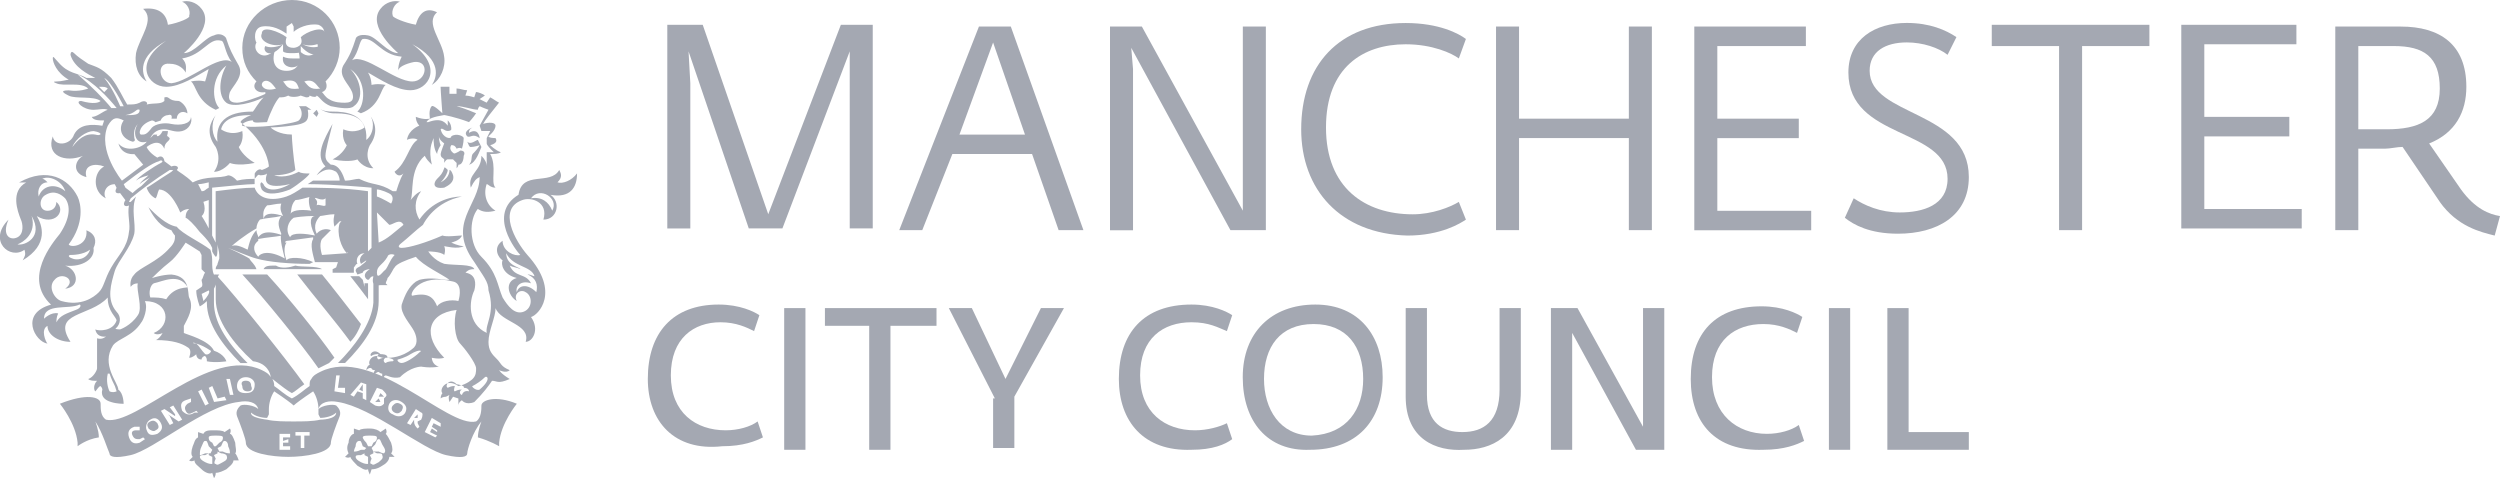 <?xml version="1.0" encoding="UTF-8"?>
<svg id="Layer_2" data-name="Layer 2" xmlns="http://www.w3.org/2000/svg" viewBox="0 0 296.42 56.69">
  <defs>
    <style>
      .cls-1 {
        fill: #a4a8b2;
      }
    </style>
  </defs>
  <g id="Layer_1-2" data-name="Layer 1">
    <g id="manchester-logo">
      <g>
        <path class="cls-1" d="M27.89,53.75h0c.21-.21,0-.84,0-1.26-.21-.63-.42-1.05-.63-1.05.21-.42,0-.63,0-.63l-.63.42c-.21-.21-.84-.21-1.26-.21-.63,0-1.05,0-1.26.42l-.63-.21v.63c-.42.21-.42.63-.63,1.05-.21.63-.21,1.05,0,1.26-.21.21-.42.42-.42.42,0,0,.21.21.63,0,0,.42.42.63.84,1.05s1.05.63,1.26.42l.21.63s.21-.21.21-.63c.42,0,.84-.21,1.26-.42.21-.21.84-.63.84-1.05h.63s-.21-.63-.42-.84M23.91,52.91c.21-.42.21-.63.42-.63s.21,0,.42.63l.42.42-.21.42h-.63q-.42.21-.63.21c0-.42,0-.63.21-1.05M25.17,54.38v.63c-.21,0-.42,0-.84-.21s-.63-.42-.63-.63.21-.21.63-.21l.42-.21v.21l.42.21v.21M25.59,52.91h-.21l-.21-.42c-.42-.21-.42-.42-.42-.63s.42-.21.84-.21.84,0,.84.21,0,.42-.42.63l-.42.42h0M26.42,54.8c-.42.21-.63.42-.84.21-.21,0-.21-.21,0-.63l-.21-.42.42-.21v-.21l.42.21c.42,0,.63.21.63.21.21.42,0,.63-.42.84M27.26,53.75c-.21,0-.42,0-.84-.21h-.42l-.21-.42h0l.42-.21c.21-.42.21-.63.42-.63s.42.21.42.63c.21.42.21.63.21.84"/>
        <path class="cls-1" d="M46.37,53.75c.21-.21.21-.63,0-1.26-.21-.42-.42-.84-.63-1.05.21-.21,0-.63,0-.63l-.63.42c-.21-.21-.63-.42-1.26-.42-.42,0-1.05,0-1.26.21l-.63-.21v.63c-.21,0-.63.42-.63,1.05-.21.42-.21.84,0,1.26l-.42.42s.42.21.63,0c0,.21.63.84.84,1.05.42.21.84.63,1.26.42,0,.21.21.63.21.63l.21-.63c.21,0,.63,0,1.26-.42.42-.21.84-.63.84-1.05h.63s-.21-.21-.42-.42M42.17,52.91c0-.42.21-.63.42-.63s.21,0,.42.63l.42.21h0l-.21.21h-.42c-.42.21-.63.21-.84.21,0,0,0-.21.21-.63M43.64,54.38v.63c-.21,0-.42,0-.84-.21-.42-.21-.63-.42-.63-.63s.21-.21.63-.21l.42-.21v.21l.42.21v.21M43.64,52.91l-.21-.42c-.42-.42-.42-.63-.42-.63,0-.21.42-.21.84-.21s.84,0,.84.21,0,.42-.42.63l-.21.42h-.42M44.9,54.8c-.42.21-.63.42-.84.21-.21,0-.21-.21,0-.63l-.21-.42.42-.21v-.21l.42.21c.42,0,.63,0,.63.21.21.42-.21.63-.42.84M45.53,53.75q-.21,0-.63-.21h-.63l-.21-.42.42-.42c.21-.42.21-.63.42-.63s.21.21.42.63c.42.63.42.84.21,1.05"/>
        <path class="cls-1" d="M45.11,46.61h0l-.21.42h.63l-.42-.42"/>
        <path class="cls-1" d="M43.01,46.4v-.84l-.42.63.42.21Z"/>
        <path class="cls-1" d="M47.42,47.87c-.42-.21-.63,0-.84.21s-.21.63.21.84.63,0,.84-.21c.21-.42.21-.63-.21-.84"/>
        <path class="cls-1" d="M44.9,47.24h0l-.42.42h.63l-.21-.42"/>
        <path class="cls-1" d="M68.41,20.57c-.63.84-1.68,1.26-2.31,1.05.63-.63.42-1.05.21-1.47-1.05,1.89-4.41,0-4.83,2.94-3.78,2.31-.21,6.72.21,7.14-.63.21-2.1-.42-2.1-1.68-1.26.84-.42,2.1,0,2.31-.21.42,0,1.68,1.68,2.1-1.47.42-1.05,2.1,0,2.73-.42-.84.42-1.47,1.05-1.05.84.42.84,1.89-.21,2.31s-1.89-.63-2.52-1.68c-.63-1.47-.63-2.94-2.52-4.83-1.47-1.47-1.47-4.41-.42-5.67.63.42,1.26.42,2.1.21-1.05-.63-1.47-1.89-1.05-3.15.21,0,.42.42,1.05.42-.63-.63.21-2.52-.63-3.99.42,0,1.05,0,1.26-.21-.63-.21-1.26-.84-1.26-.84,0,0,1.05-.21.63-.84-.84,0-.84-.21-.84-.21,0,0,.84-.63.84-1.26,0-.42-.84-.42-1.47-.21.21-.42,1.05-1.47,1.89-2.52-.42-.21-.63-.42-1.05-.63l-.42.63-.84-.42.63-.42c-.21-.21-.84-.42-1.05-.42l-.21.63s-.63-.21-1.05-.21l.21-.63c-.42,0-.84-.21-1.26-.21v.63h-.84v-.84h-1.05c0,.42.21,3.15.21,3.15,0,0-1.05-1.05-1.26-.84-.42.42-.21,1.47-.21,1.47,0,0-.63.21-1.68-.21,0,.63.42,1.05.42,1.05,0,0-1.26.42-1.47,1.68.42-.21,1.05-.21,1.26,0-1.05.63-1.26,2.73-2.73,3.78.21.42.63.63,1.05.21-.42.63-.84,2.1-.84,2.1h-.42c-1.68-1.05-2.31-.63-3.99-1.47-.42,0-1.05.21-1.47.21h-.21c-.21-.63-.63-1.89-1.68-1.89-.21-.21-.63-.42-.63-1.05s.42-2.1.84-3.78h0c-1.05,1.89-2.1,3.78-.84,5.04-.63.42-1.05,1.05-1.05,1.05,1.26-1.05,1.89-.63,2.31-.42.21.21.42.63.42,1.05h-3.15l-.63.42c2.94,0,7.56.42,7.56.42v7.14l-.42.42v-7.14c-2.94-.42-6.09-.42-7.77-.42-.63.42-1.26.84-1.89,1.05-1.89.63-3.36.21-3.78-1.05-1.26,0-2.94.21-4.62.42v6.09l-.42-.84v-5.67c2.1-.21,4.2-.42,5.04-.42v-.63c.21-.21.42-.63.63-.42.21,0,.63,0,.84-.21,0,.21-1.05,2.1,2.73,1.26-1.89,1.05-2.94.63-3.15,0l-.21-.21c-.21,0-.21.42,0,.84.63.84,2.31.42,3.36,0,1.05-.63,2.31-1.68,2.31-1.89-.42,0-1.05,0-1.26-.21-.42.21-1.68.84-2.94.42,1.47,0,2.31-.42,2.52-.63-.21-1.26-.42-3.57-.42-4.2-1.47,0-2.31-.63-2.52-.84.84,0,2.94-.21,3.57-.42s1.05-.42.84-1.68h.42l-.63-.42h-.84c.21.21.63,1.05,0,1.68-.42.42-5.67,1.05-6.72.63-.21-.21.63-.63,1.26-.63,0,.42.84.21,1.68.21.42-1.26,1.05-2.52,1.47-2.94.42,0,.63,0,1.05-.21.21.21,1.05.21,1.47,0l.63.21c.21,0,.42,0,.42-.21.42.21.84.21.84,0,.42.21.63.84,1.68,1.26,1.05.21,2.31.42,2.73,0,1.26-.84.84-3.15-.42-4.41,2.1,1.47,1.68,4.41.84,5.04l.42.21c2.31-.84,2.31-2.94,2.94-3.36-1.05-.21-1.68,0-1.68,0,0,0,0-.84-.42-1.47,1.47.84,3.36,2.1,5.04,2.1,2.1,0,3.99-2.73.21-5.46,3.57,1.89,2.94,3.99,2.31,4.83,1.05-.63,1.68-2.1,1.47-3.36-.21-1.89-2.31-3.99-.84-5.25-1.26-.63-2.1,0-2.52,1.47-1.26-.21-2.73-.84-2.73-1.05-.21-.63.21-1.47.84-1.68C46.79,0,45.74.21,45.11,1.05c-1.68,2.1,2.1,5.25,2.1,5.25-1.26,0-2.52-1.89-3.57-2.1s-1.47.21-1.47.42c-.42,1.26-.63,1.89-1.47,3.15-.63,1.26.63,2.1,1.05,3.15.21.63.21,1.26-.84,1.26-.42,0-1.26,0-1.89-.42-.42-.21-.63-.63-.84-.84.63-.21.63-.84.42-1.26,1.05-1.05,1.68-2.52,1.68-3.99,0-3.15-2.52-5.67-5.67-5.67s-5.88,2.52-5.88,5.67c0,1.68.63,2.94,1.68,3.99-.63.63,0,1.47,1.05,1.26v.21c-.84.42-2.73,1.05-3.36,1.05-1.05,0-1.05-.63-.84-1.26.42-.84,1.68-1.89,1.05-3.15-.84-1.47-1.05-1.89-1.47-3.15,0-.21-.63-.84-1.47-.42-1.05.21-2.31,2.1-3.57,2.1,0,0,3.78-3.15,2.1-5.25-.63-.84-1.68-1.05-2.31-.84.63.21,1.05,1.05.84,1.68.21.21-1.26.84-2.52,1.05-.21-1.47-1.26-2.1-2.94-1.89,1.47,1.26-.42,3.36-.84,5.25-.21,1.47.21,2.73,1.26,3.36-.63-1.05-1.05-2.94,2.31-4.83-3.99,2.73-2.1,5.46,0,5.46,1.68,0,3.57-1.26,5.04-2.1-.21.84-.42,1.47-.42,1.47,0,0-.63-.21-1.68,0,.63.42.63,2.31,2.94,3.36h0l.42-.21c-.84-.84-1.05-3.57.84-5.04-.84,1.47-1.05,3.57,0,4.41.84.63,3.15,0,4.41-.63-.63.63-1.05,1.47-1.26,1.68-1.47,0-4.62.21-4.2,3.57-.63-.63-.84-2.1-.21-3.15-.63.84-1.26,2.1,0,3.78,0,0,.84,1.47-.21,2.94,1.05,0,1.89-1.05,1.89-1.05,0,0,.84.42,2.94,0-1.47-.84-1.89-1.89-1.89-1.89,0,0,.63-.63.42-1.89-1.47.63-2.52-.21-2.52-.21.42-1.68,2.73-1.68,3.57-1.68h0c-.63.21-1.26.63-1.26.84,3.15,2.52,3.36,5.04,3.36,5.25,0,0-.21.21-.84.42-.21-.21-.63,0-.84.42v.63c-.63,0-1.26,0-2.1.21l-.21-.21s-.42-.42-.84-.42c-1.05.42-2.52,0-4.2.84-.84-.84-1.68-1.26-1.89-1.47.42-.42-.21-.63-.63-.42l-.84-.63c0-.21-.21-.84-.84-.42-1.05-.63-1.26-1.26-1.26-1.26,0,0,1.47-1.26,2.1.21,0-.84.63-.84.63-1.26l-.21-.21c-.21,0,0-.21,0-.63h-.63c-.42.84-.84.63-.63.42h-.42l-.42.42c.42-.84,1.05-1.05,1.68-1.05s1.26.42,2.1.21c.84-.21,1.26-1.05,1.05-1.68,0,.84-1.26,1.05-2.31.84-.84-.21-1.89,0-2.31.42-.63.84-.84.84-1.26.84s-.21-1.26,1.26-1.68c.21,0,.42.21.42.21l.63-.21c0-.21.42-.63.84-.63.63-.21.42.42.42.42h.63c0-.63.63-1.05,1.26-.63,0-.84-.84-1.47-1.05-1.47-1.26,0-1.05-.63-1.68-.42v.42c-.42.42-1.26.21-2.1.42.21-.21-.21-.63-.84-.21-.42.21-.84.21-1.47.21-.42-.63-1.05-2.1-1.89-3.15-1.26-1.26-1.68-1.26-2.73-1.68-.63-.42-1.26-.84-1.68-1.26-.42-.42-.42.21-.42.21.42,1.47,2.1,2.31,2.94,2.73h-1.05c-1.05-.63-2.1-.42-3.36-1.89-.42-.42-.63-.84-.63-.42s.42,1.68,1.89,2.52c-.21,0-.84.21-1.47.21s0,.21,0,.21c.84.42,2.94-.21,3.78.63,0,0-1.05.42-2.31.21-1.26,0-.42.42,0,.63.84.42,2.94,0,3.78.63-.21.21-.84.42-2.31,0-.84,0,.21,1.05,1.47,1.05.63,0,1.26-.21,1.68,0-.63.21-1.26.84-1.89.84.21.42.84.42,1.47.42l-.21.63c-1.26-.21-2.73-.21-3.36,1.05-.42,1.26-2.31,1.47-2.52.21-.84,2.31,1.47,3.15,3.57,2.31-1.05.63-1.26,2.1.42,2.52-.42-1.47,1.05-1.68,2.1-1.26-1.26.63-1.47,2.94.21,3.78-.42-.63,0-1.68,1.05-1.68l.21.42c-.42.84.42.63.42.63l.63.84c-.42.63,0,.84.42.63-.21,1.05.21,2.31,0,3.15-.21,1.89-1.26,2.73-2.1,4.2s-.84,2.31-1.47,2.94c-.63.63-2.1,1.68-4.41,1.05-.84-.21-1.68-1.68-.84-2.52.84-1.05,2.73,0,1.26,1.05,1.89-.21,1.47-2.31,0-2.73,2.1.21,3.57-.84,3.36-2.1.42-.84.21-1.68-.84-2.1.21,1.89-1.89,2.1-2.1,1.68,1.89-2.52,1.47-4.83,1.05-5.67-1.05-2.1-3.57-3.57-6.93-1.68h.84c-1.89,1.05-1.05,3.36-.63,4.41.21.42.42,1.68-.42,2.1-.84.42-1.89-.21-1.05-2.1-2.52,2.52.21,4.83,1.89,3.57.21.63,0,.84-.21,1.26,3.15-1.89,2.31-4.2,1.68-5.25,2.1,1.26,3.57-.63,2.31-1.68,0,.63-.42,1.05-1.05,1.05-1.05,0-1.05-1.47-.21-1.89,1.05-.63,1.89,0,2.31.42.63.84.63,2.31-.63,4.2-.84,1.05-4.41,5.25-1.05,8.4-3.78,1.05-1.89,4.41-.42,4.62-.21-.21-.84-1.68,0-2.1,0,1.05,1.26,1.89,2.73,1.89-2.31-3.57,2.31-2.94,4.41-5.25,0,1.68,1.05,2.31,1.05,2.73-.42,1.26-2.1,1.26-2.52,1.05.21,1.05,1.26.84,1.26.84,0,0-.42.42-1.05.21,0,.63,0,2.1,0,3.57,0,.21-.42,1.05-1.05,1.26.21.21.63.21,1.05.21-.42.42-.42,1.05-.21,1.26.21-.21.42-.63.63-.63.21.21.21.42.21.42,0,0-.42,1.05,1.05,1.47.63.21,1.47.21,1.47.21,0,0,0-1.26-.63-1.68,0-.84-2.1-2.94-.63-5.25.63-.84,2.31-1.05,3.36-2.73.21-.21.84-1.68.42-2.52,2.94,0,3.15,2.94,1.05,3.78.21.21.63.21,1.05,0-.21.42-.63.84-.84.84,2.1,0,3.15.42,3.78.84.42.21.42.63.21,1.26.42,0,.84-.42.84-.42,0,0,0,.63.63.63,0-.21.21-.42.42-.42.21.21.21.42.21.63,1.05.21,2.31,0,2.31,0,0,0-.21-.84-1.47-1.26-.63-1.26-3.15-1.89-3.57-2.1v-.84c.42-.84,1.26-2.1.63-3.36-.21-.42.21-2.52-2.1-2.73-1.05,0-2.31.42-2.31.42,0,0,1.26-1.26,2.1-1.89.84-.63,1.89-2.31,1.89-2.31,0,0,1.05.63,1.68,1.05l.21.42v1.68l.42.42c-.21.21-.21.63-.42.84,0,.21.21.63,0,.84l-.63.42c0,.84.42,1.89.42,1.89,0,0,.42-.21.84-.63v.21c0,2.52,1.89,5.04,3.99,7.14h.84c-2.73-2.73-3.99-5.04-3.99-7.14v-1.68l.21-.42.21-.63c0-.21,0-.42.21-.63h-.63c-.21-.42-.21-1.05-.21-1.47s0-.84-.21-1.47c-1.05-.84-3.36-1.89-3.99-2.73-1.26-.21-2.52-1.47-3.36-2.31,1.05,2.1,2.1,2.52,2.73,2.73,0,0,.21.42.42.63,0,.42,0,.84-.63,1.47-1.47,1.68-3.57,2.31-4.2,3.15-.63.63-.42,1.47-.42,1.47,0,0,.21-.42.84-.42-.21.84.63,2.94,0,3.78-.84,1.26-2.1,1.68-2.1,1.68,0,0-.84,0-.42-.21.42-.42.63-1.26,0-1.89-1.26-1.47-.63-3.36-.21-4.83.42-1.26,1.89-2.73,2.31-4.41.21-1.26-.42-2.94.21-4.41l-.63.63h-.21l.21-.42c1.26-1.05,2.94-2.31,4.62-3.36h.42l-.21.21c-1.68,1.05-2.52,1.68-2.94,1.89.21.63.63,1.05,1.05,1.26.21-.21.21-.63.42-1.05,1.47,0,2.52,2.73,2.52,2.73,0,0,.42-.42,1.05-.42-.21.21-.42.42-.42,1.05.21,0,1.05.84,1.68,1.68.42.42.84.84,1.26,1.47l.21.42v.42c.21.42.42.63.42.63.21,0,.21-.63.21-1.47,0,.21.21.84.21,1.26v.42l-.21.63c0,.21-.21.21-.21.63h4.83c-.21-.63-.63-.84-.84-1.26-.63-.42-2.52-1.26-2.52-1.26h0c.63.21,2.52,1.05,3.36,1.26,1.47.42,3.99.63,6.3.63l.42-.21h0c-1.26-.63-2.94-.63-3.15-.21-.42-1.05-.21-1.89,0-2.1-.42,0,0-.21,0-.21.21,0,1.47-.21,3.15-.42v.21c-.42.63,0,1.89.21,2.73h2.73l-.21.63-.42.21v.42h2.52v-.63c.21-.21.21-.42.42-.42-.21-.42,0-1.26.84-1.26,0,0-.84.42-.42,1.26l.63-.42c0,.21-.42.42-.63.63-.21.21-.63.21-.63.63l.21.42.63-.21c0-.21.42-.42.84-.42-1.05.63-.42,1.26-.21,1.26s.21-.42.63-.42c0,.21-.42,1.26.84,1.05h.84l-.21-.21c0-.21.21-.42.21-.63.42-.42.63-1.05.84-1.26.21-.42,1.26-.84,2.52-1.26.84,1.05,3.15,2.1,3.99,2.73h-.42c-1.47-.21-2.31-.21-3.15,0l-.42.21c-.84.63-1.26,1.47-1.68,2.73-.21,1.05,1.05,2.31,1.47,3.15s.42,1.68-.21,2.1c-1.26,1.05-2.73,1.05-2.73,1.05h-.84l-.63-.21c-.84,0-1.05.84-.84,1.05-.21,0-.42.42-.42.63.42-.42.63-.21.63-.21,0,0,0,.21.42.21-.21.21-.21.63-.21.63.21-.21.42-.42.63-.42,0,0,.21.21.42.21v.63c.21-.21.21-.42.42-.42s.84.42,1.68.21c1.26-1.26,2.52-1.26,2.52-1.26,0,0,1.05.21,2.1,0-.84-.21-.84-1.05-.84-1.05,0,0,.84.21,1.47,0-2.52-2.52-2.1-5.25,1.47-5.67-.42,1.26-.21,3.36.42,3.99.42.42,1.89,2.31,1.89,2.94,0,.42,0,.84-.42,1.26,0,0-.63.63-1.68.84-1.47-1.05-2.31.42-1.89.84,0,0-.21.21-.21.63.21-.21.63-.21.63-.21l.42-.21s-.21.21,0,.84l.42-.63.63.21v.84c0-.42.42-.63.42-.63,0,0,.42.63,1.47.21,1.05-1.05,1.68-1.89,2.1-2.52.63,0,.63.42,2.1-.21-1.05-.63-1.26-1.05-1.26-1.05,0,0,.84.42,1.26,0-1.05-.42-1.05-.84-1.47-1.26-.63-.63-1.05-1.05-1.05-2.1,0-1.26.84-2.94.84-3.99.63,1.68,4.2,1.89,3.57,3.99.84,0,1.68-1.47.63-2.94.84-.21,3.57-2.94-.42-7.35-1.47-1.68-3.57-5.46-.63-6.51,1.05-.42,3.15.21,2.52,2.31,1.68,0,2.1-2.1.84-2.94,2.31.42,3.15-.84,3.15-2.52M41.75,7.14c.84-1.05.84-2.31,1.26-2.52,1.47-.21,2.1,1.89,4.62,2.1-.42.84-.42,1.47-.42,1.68,0-.42.84-.84,1.89-1.05,1.89-.21,1.47,2.31-.21,2.31-2.1,0-5.67-3.36-7.14-2.52M33.56,9.66c1.68-.42,1.68.42,1.89.84-1.47.21-1.47-.42-1.89-.84M36.08,9.66c1.26-.42,1.47.63,1.89.84-1.26.21-1.47-.42-1.89-.84M31.04,3.15c1.26-.21,2.31.42,2.94.84v-.84c0-.21-.21-.42-.42-.63v-.84.84l.21.63h.21l.63-.42.21.42h.21l.21-.63v-.84.63c0,.21-.21.63-.42.63v.84c.42-.42,1.68-1.05,2.94-.84,1.05.42.84,1.68-.21,2.1.63,1.05-1.05,2.52-2.31.63.63,1.47.21,2.73-1.26,2.73s-1.89-1.26-1.26-2.73c-1.26,1.89-2.94.42-2.31-.63-.21-.21-.42-1.68.63-1.89M31.04,10.08c0-.42.42-.63.84-.42.42.21.63.63.84.84-.63.21-1.47.21-1.68-.42M20.34,9.87c-1.47,0-1.89-2.52-.21-2.31,1.05,0,1.68.63,1.89,1.05,0-.42.21-1.05-.42-1.68,2.52-.42,3.15-2.52,4.62-2.1.42,0,.42,1.47,1.26,2.52-1.47-1.05-5.04,2.31-7.14,2.52M11.31,15.96c-1.26-.21-2.1.63-2.73,1.47.42-1.05,1.68-1.89,2.52-1.89,1.26.21.84.63.21.42M2.07,28.97c.63-.21,2.31-1.26,1.68-3.36,1.47,2.52-.84,3.57-1.68,3.36M7.74,22.67c-1.26-1.05-2.73-.63-3.15.63-.21-.84.21-1.68,1.05-1.68-.21-.21-.42-.42-.63-.42.84-.42,2.31.21,2.73,1.47h0M8.37,30.23c.21,0,1.47,0,2.31-.63-.42,1.26-1.68,1.26-2.1,1.05-.63-.21-.42-.42-.21-.42M9,36.74c-1.05.42-1.89.63-2.31,1.47,0-.21,0-.63.21-1.05-.84-.21-1.68.63-1.68.63,0-1.89,2.94-1.05,4.2-1.68.21,0,.21.42-.42.63M13.62,45.77l.21.63s-.42.21-.84,0c-.21-.42-.42-1.26-.21-2.1h.21c.21.63.42,1.05.63,1.47M23.28,40.73c.63.21,1.05.42,1.68.84.21,0-.21.63-.63.42-.42-.42-.63-.84-1.05-1.26-.63,0-.42-.21,0,0M24.75,34.43c.21.21-.21.84-.63,1.26l-.21-.84.84-.42M18.24,33.59c1.05-.21,2.94-1.26,3.99.42.21.21-1.47-.21-2.52,1.47-.63-.21-1.26-.21-1.89-.21-.21-.63,0-1.47.42-1.68M16.56,13.02c0,.63-.63.63-1.68.63,1.26-.21,1.26-.84,1.68-.63M14.67,12.6h-.42s-.84-2.1-1.89-3.36c.84.42,2.31,3.36,2.31,3.36M12.78,10.5l-.42.42-.63-.63c.63,0,.84,0,1.05.21M9.21,8.82c1.89.84,3.78,2.94,4.62,3.99h-.63c-.84-1.05-2.52-2.73-3.99-3.99M12.78,14.91c.63-1.05,1.05-1.05,1.89-.63-.63.84-.42,2.1,1.05,2.52,0,0,.42,0,.21-.42,0-.21-.21-1.05.42-1.68-.63.84-.42,2.52,1.05,2.1-.63.84-2.52,1.26-3.36.21.42,1.47,1.89,1.26,1.89,1.26l1.05,1.26-2.52,1.89s-2.94-3.57-1.68-6.51M19.08,19.32c-.84.42-2.73,1.68-2.94,2.1.21-.21.63-.42,1.47-.63-.42.42-.84.63-1.05,1.05.42-.42,1.05-.63,1.26-.84l-1.05,1.05c-.63.42-1.05.84-1.05.84l-.84-.63-.21-.42c1.89-1.47,3.36-2.52,4.2-2.73.21-.21.63,0,.21.21M23.91,25.61s.63-.42.21-1.68l.63-.21v3.36c-.42-.84-.84-1.47-.84-1.47M24.75,21.62v.63c-.42.21-.42.42-.84.42-.21-.42-.42-.84-.42-.84.21,0,.42,0,1.26-.21h0ZM31.67,24.35c.42,0,1.05-.21,1.68-.21h0c-.21.63,0,1.05.21,1.47h0c-1.89-.63-2.31,0-2.31.42h0c0-.42-.21-1.05.42-1.68h0M33.77,30.65c-1.89-1.05-2.94-.63-3.15-.21-.42-.42-.84-1.26,0-1.89v-.21c1.05-.21,1.68-.21,2.94-.42-2.31-.84-2.73,0-2.94.21h0c0-.21-.21-.42-.21-.84-.63.63-.84,1.47-1.05,2.31h0c-.84-.42-1.47-.63-1.89-.42h0c.21-.21,1.47-1.26,2.94-2.1,0-.42.21-.84.42-1.05h0c.84-.21,1.68-.21,2.52-.42h0c-.42.63-.42,1.05,0,2.1h0c-.21.63.21,2.1.42,2.94M38.6,23.51h0v1.68-.84c-.21.21-.84-.21-1.05,0,0-.21.21-.42-.21-.84,0-.21.84.42,1.26,0M35.03,23.72c.42,0,1.05-.21,1.89-.42h-.21c-.21.42,0,1.47.21,1.68h0c-1.47-.21-2.31,0-2.52.42h0c.21-.21,0-1.05.63-1.68h0M37.34,27.92c-1.05-.21-2.73-.42-2.94.21h0c-.63-.84-.21-1.89.42-2.31h-.21.21c1.05-.21,2.31-.21,2.52-.21s.21,0,0,0c-.42,0-.84.63,0,2.31h0M41.12,30.02l-2.94.21s-.42-1.26,0-1.89c0,0,.63-.63,1.05-1.05-1.05-.42-1.68.42-1.68.42,0,0-.63-1.05.42-2.1h0c.21,0,1.05-.21,1.68-.21h0c0,.21-.21.63,0,1.47l.63-.63h.21l-.21.21c-.42,1.26.21,2.94.84,3.57.21-.21.21,0,0,0M46.58,42.83s-.63,0-.84.21c-.21,0-.42-.42,0-.63-.21,0-.42,0-.84.21-.42-.21,0-.63,0-.63-.21,0-.63,0-.84.21-.42,0,.21-1.05,1.05-.21.21,0,.84,0,.84.42,1.05.21.63.42.63.42M44.69,22.46c.42,0,1.47.42,1.68.63.42.42,0,1.05,0,1.05,0,0-1.05-.63-1.68-.84v-.84ZM44.69,25.19c.42.42.84.84,1.47,1.47.42,0,1.26-.84,1.68,0-1.05.84-1.89,1.68-2.94,2.1h0l-.21-3.57h0ZM46.79,30.23c-.63.63-.84,1.68-1.26,1.89-.21.21-.84,1.05-.84.21s.63-.84,1.26-1.89c0-.21.42-.42.84-.21h0M49.73,41.78c-.63.63-1.68,1.26-2.1,1.26s-.63-.42-.42-.42c0,0,.84-.21,1.47-.63,1.05-.63,1.47-.42,1.05-.21M54.35,35.69c-.84-.21-2.1,0-2.52.63-.42-1.05-1.05-1.68-2.94-1.26-.42,0,.63-2.73,4.83-1.68,1.05.21.84,1.68.63,2.31M54.77,46.82c-.21,0-.42-.42,0-.63-.21,0-.42,0-.84.21-.21,0,0-.63,0-.63-.21,0-.42,0-.84.21-.42-.21.21-1.26,1.05-.42.21,0,1.05.21.84.42.63,0,.63.42.63.42,0,0-.63-.21-.84.42M56.87,46.19c-.42.21-1.05-.42-.84-.42.42-.21,1.05-.63,1.47-1.05.21-.21.84.21-.63,1.47M57.71,39.47c-2.31-1.05-2.1-3.78-1.47-5.04.21-.84.21-1.89-1.05-2.1.21-.21.42-.42,1.05-.42-.21-.63-2.31-.42-3.57-.63-1.26-.42-1.89-1.47-1.89-1.47,0,0,1.47,0,1.89.42.21-.63,0-1.05,0-1.05,0,0,1.68.42,2.31,0-.63,0-1.47-.42-1.47-.42,0,0,1.05-.21,1.26-.84-.42,0-1.89.21-2.31,0-1.89.84-3.99,1.47-4.83,1.47-.42,0-.42-.21-.21-.42,1.05-.84,1.89-1.68,2.73-2.31.21-.42,1.47-2.73,4.62-3.36-1.47,0-3.57.63-5.04,2.73-.63-1.05-.63-2.31.21-3.36-.63.21-1.05.84-1.26,1.05.42-.84-.21-3.57,1.68-5.25.21.42.42.63.84,1.05-.42-1.89,0-2.52.21-3.15,0,.42,0,1.26.42,1.89,0-.42.42-1.05.42-1.05,0,0-.21-.42-.21-1.05,0,.42.63.84.63.84,0,0-.42,1.05-.42,1.26,0,.42.21.42.42.63v.42s.21-.42.42-.42h.63l.21-.63s-.84-.42-.42-1.05c.21,0,.42,0,.63.42.42-.21.63,0,.63,0,0,0,.21-.63.21-1.26,0-.21-.84-.63-1.47-.21,0,.42-1.05.21-1.26-.84.21-.21.42.21.84.21,0,0,.42,0,.42-.21s0-.63-.42-1.05v.63c-.21-.21-.63-1.05-2.31-.42h-.21c.21-.42.84-.63,2.1-.84,0,0,1.26.21,2.94.84.42-.42.84-1.05.84-1.05,0,0-1.47-.63-2.31-.84.84,0,1.89.42,2.52.42,0,0,0-.21.21-.42.42.21,1.05.42,1.05.42l-1.05,1.89.21.63h1.05l-.42.84v.63c0,.21.42.63.84,1.05h-.84v1.68c0-.42-.21-.84-.63-1.26,0,1.89-1.68,2.1-1.26,3.78.42-.84.63-1.05,1.05-1.26,0,3.36-3.99,5.46-.63,10.08,1.05,1.68,1.68,2.31,1.68,3.36.84,2.73-.42,3.99-.21,5.04M63.38,32.75c-.21,0-.42-.21-.84-.21,1.05.42,1.26,1.26,1.05,2.1-1.05-1.05-2.1-.84-2.31,0-.21-.63.42-1.47,1.68-1.05-.63-1.26-1.89-.63-2.52-2.1.42.21.84.21,1.26.42,0-.21-1.68-.42-1.68-1.89.84,1.68,2.94,1.47,3.36,2.73M65.48,24.98c-.42-1.05-1.26-1.68-2.52-1.47,1.05-1.47,3.36,0,2.52,1.47"/>
        <path class="cls-1" d="M43.85,17.22c1.05-1.47.63-2.73,0-3.57.63.84.42,2.31-.42,2.94.21-3.15-2.52-3.36-3.99-3.36-.42,0-1.05,0-1.68-.42.63.42,1.26.63,1.89.63.84,0,3.15,0,3.57,1.68,0,0-1.05.84-2.52.21-.21,1.26.42,1.89.42,1.89,0,0-.42,1.05-1.68,1.68,2.1.42,2.94,0,2.94,0,0,0,.63,1.05,1.89,1.05-1.26-1.26-.42-2.73-.42-2.73Z"/>
        <path class="cls-1" d="M37.55,13.86l.21-.42-.21-.42-.42.42.42.42"/>
        <path class="cls-1" d="M56.66,16.59c-.21,0-.84.63-1.26.21.21.42.21.63.42.63.42,0,1.05-.21,1.05-.21q-.21.42-.84,1.05c-.21.42,0,.84-.42,1.26.84-.21,1.26-1.68,1.47-2.1l-.42-.84"/>
        <path class="cls-1" d="M17.82,49.97c-.42.21-.42.42-.21.84.21.21.63.42.84.21.42-.21.42-.42.21-.84-.21-.21-.42-.42-.84-.21"/>
        <path class="cls-1" d="M29.15,45.14c-.42,0-.63.21-.42.63,0,.42.21.63.63.63s.63-.21.42-.63c0-.42-.21-.63-.63-.63"/>
        <path class="cls-1" d="M53.3,20.15c0,.42-.21,1.05-1.05,1.47.63-.63.84-1.26.84-1.47-.21-.21-.42-.42-.42-.21-.21.63-.42.84-.84,1.26-.42.42-.63,1.26.84,1.05.42-.21,1.26-.63,1.05-1.47q-.21-.63-.42-.63"/>
        <path class="cls-1" d="M54.56,17.85c-.21.21-.84.42-.84.42v.63l.42.42v.63s.21-.21.21-.42c.63,0,.63-1.05.63-1.05.21-.42,0-.63-.42-.63"/>
        <path class="cls-1" d="M56.87,16.38c0-.21-.21-1.26-1.26-.63,0-.21,0-.42.42-.63-.63.21-1.05.63-.63,1.05.42.21.63-.42,1.47.21"/>
        <path class="cls-1" d="M49.52,49.13h0l-.42.42h.42v-.42"/>
        <path class="cls-1" d="M34.82,6.93h0c-.42,0-.84,0-1.26-.21-.21,1.26,1.05,1.26,1.05,1.26,0,0,1.26,0,1.05-1.05h-.84"/>
        <path class="cls-1" d="M37.76,43.67h0c.42-.21.84-.42,1.26-.63l.63-.63c-1.89-2.73-5.46-7.14-7.98-9.87h-2.94c2.52,2.73,7.14,8.4,9.03,11.13"/>
        <path class="cls-1" d="M32.72,31.49c-.84,0-1.26,0-1.47.42h6.93c-.63-.42-2.52-.21-3.15-.42-.63.21-1.68.42-2.31,0"/>
        <path class="cls-1" d="M33.56,5.25c-.84.42-1.68.42-2.1.21-.42.63.63,1.68,2.1-.21v.84c.21.21.63.21,1.05.21s1.05,0,1.05-.21v-.63c1.68,1.89,2.73.63,2.31,0-.63.21-1.26.21-2.1-.21,1.26.42,2.94-.21,2.73-1.26-.21-1.05-2.31-.21-2.94.42.42,1.05-.63,1.26-.84,1.26s-1.26,0-.84-1.26c-.84-.63-2.94-1.47-2.94-.42-.42.84,1.26,1.68,2.52,1.26"/>
        <path class="cls-1" d="M35.24,32.54c2.1,2.73,4.62,5.67,6.3,7.98.63-.63,1.05-1.47,1.26-2.1-1.47-1.89-3.57-4.62-4.62-5.88h-2.94"/>
        <path class="cls-1" d="M57.08,48.08c0,.42,0,1.47-.63,1.89-3.36.84-12.18-9.03-18.48-5.88-.42.21-.84.42-1.05.84h0c-.21.21-.21.42-.21.84-.63.42-1.26,1.05-2.1,1.47-.84-.42-1.47-1.05-2.1-1.47,0-.21,0-.42-.21-.84,1.05.84,1.89,1.47,2.31,1.68.42-.21.84-.63,1.47-1.05-2.1-2.94-7.98-10.29-10.5-13.02v2.94c0,2.52,2.1,5.25,4.41,7.35,1.68.21,2.1,1.47,2.1,1.89-.21-.42-.63-.63-1.05-.84-6.09-2.94-14.91,6.72-18.48,5.88-.63-.42-.63-1.26-.63-1.89,0-.84-1.68-1.26-4.83,0,0,0,1.89,2.31,2.1,4.62v.42s1.05-.84,2.52-1.05c0-.84-.42-1.89-.42-1.89.84,1.26,1.47,3.36,1.68,3.78,0,.42.63.63,2.52.21,2.73-.63,8.82-5.88,12.81-6.3,1.05-.21,2.1,0,2.31.84-.42-.42-1.68-.63-2.1-.42-.21.21-.63.63-.42,1.26.42,1.05,1.05,2.73,1.05,3.15,0,1.26,3.15,1.68,5.04,1.68s5.04-.42,5.04-1.68c0-.42.63-2.1,1.05-3.15.21-.63-.21-1.05-.42-1.26-.42-.21-1.68,0-2.1.42.21-.84,1.26-1.05,2.31-.84,3.99.63,10.08,5.67,12.81,6.3,1.89.42,2.52.21,2.52-.21s.63-2.52,1.68-3.78c0,0-.42,1.05-.42,1.89,1.47.42,2.52,1.05,2.52,1.05v-.42c.21-2.31,2.1-4.62,2.1-4.62-2.52-1.05-4.2-.42-4.2.21M16.56,52.49c-.63.21-1.05,0-1.26-.63s0-1.05.63-1.26h.63v.42h-.42c-.42,0-.63.21-.42.63.21.42.42.42.84.42l.42-.21.21.21-.63.42M18.66,51.44c-.63.21-1.05.21-1.26-.42-.21-.42,0-1.05.42-1.26.63-.42,1.05,0,1.26.42s.21.84-.42,1.26M21.18,49.97l-1.26-.84.21.21.42.84-.42.21-1.05-1.68.42-.21,1.26.84v-.21l-.63-.84.42-.21,1.05,1.68-.42.21ZM23.07,48.92c-.63.42-1.05.21-1.47-.21-.21-.63-.21-1.05.42-1.26l.63-.21v.42l-.42.21c-.21.21-.42.42-.21.84s.42.42.84.21l.42-.21.21.21h-.42M24.33,48.08l-.84-1.68.42-.21.84,1.68-.42.21ZM25.38,47.66l-.63-1.68.42-.21.63,1.47.84-.21.21.42-1.47.21ZM27.26,46.82l-.42-1.89h.42l.42,1.89h-.42ZM29.15,46.61c-.63,0-1.05-.21-1.05-.84s.42-1.05,1.05-1.05,1.05.42,1.05.84c0,.63-.21,1.05-1.05,1.05M34.19,52.07v.42h-.63v.42h.84v.42h-1.26v-1.89h1.26v.42h-.84v.42l.63-.21ZM36.08,53.12h-.42v-1.47h-.63v-.42h1.68v.42h-.63v1.47ZM39.86,48.92c0,.84-1.89.84-1.89.84-.84.21-2.1.21-3.15.21s-2.31,0-3.15-.21c0,0-2.1-.21-1.89-.84.42.42,1.26.63,1.89.63l.21-.42v-.63c0-.63.21-1.47.63-2.1,1.26.84,2.1,1.47,2.31,1.68.21-.21,1.05-.84,2.31-1.68.42.63.63,1.47.63,2.1v.63l.21.42c.63,0,1.47-.21,1.89-.63M40.91,46.61l-1.26-.21.21-1.89h.42l-.21,1.47h.84v.63ZM43.43,47.45l-.42-.21v-.63l-.63-.21-.42.63-.42-.21,1.26-1.47.63.21v1.89ZM45.74,47.03l-.21.21v.63c-.21.21-.42.42-1.05.21l-.63-.42.84-1.68.63.21c.42.42.63.63.42.84M46.58,49.13c-.63-.21-.63-.84-.42-1.26.21-.42.84-.63,1.47-.21.63.42.63.84.42,1.26-.21.42-.84.63-1.47.21M49.94,49.76l-.42.21v.21l.21.42-.21.21c-.21-.21-.42-.42-.42-.84v-.21h0l-.42.63-.42-.21,1.05-1.68.63.42c.21,0,.21.42,0,.84M52.25,50.6l-.84-.42-.21.42.63.42v.21s-.63-.42-.63-.42l-.21.42.84.42-.21.21-1.26-.63.84-1.68,1.05.63v.42Z"/>
        <path class="cls-1" d="M42.59,32.75h-1.05c.84,1.05,1.47,1.89,2.1,2.73v-1.89h-.42v.42l-.21-.84-.42-.42"/>
        <path class="cls-1" d="M40.07,43.04h.84c2.1-2.1,3.99-4.62,3.99-7.35v-2.1h-.63v2.31c-.21,2.52-2.31,5.25-4.2,7.14"/>
        <path class="cls-1" d="M79.33,2.94h3.99l7.77,22.46,8.61-22.46h3.78v24.14h-2.73V6.09l-7.98,20.99h-3.99l-7.14-20.99.21,3.78v17.22h-2.73V2.94h.21Z"/>
        <path class="cls-1" d="M116.07,3.15h3.78l8.61,24.14h-2.94l-3.15-9.03h-9.45l-3.57,9.03h-2.73l9.45-24.14ZM121.53,15.96l-3.78-10.92-3.99,10.92h7.77Z"/>
        <path class="cls-1" d="M131.4,3.15h3.99l11.97,21.83V3.15h2.73v24.14h-4.2l-11.76-21.62.21,2.52v19.11h-2.73V3.15h-.21Z"/>
        <path class="cls-1" d="M154.28,15.33c0-7.56,4.41-12.6,12.39-12.6,3.99,0,6.3,1.26,7.14,1.89l-.84,2.31c-.84-.63-3.15-1.68-6.3-1.68-5.04,0-9.45,2.73-9.45,9.87s4.62,10.29,10.29,10.29c2.31,0,4.41-.84,5.46-1.47l.84,2.1c-.63.42-2.94,1.89-6.93,1.89-7.98-.21-12.6-5.46-12.6-12.6"/>
        <path class="cls-1" d="M177.38,3.15h2.73v10.92h13.02V3.15h2.73v24.14h-2.73v-10.92h-13.02v10.92h-2.73V3.15Z"/>
        <path class="cls-1" d="M200.89,3.15h13.23v2.31h-10.5v8.61h9.66v2.31h-9.66v8.61h11.13v2.31h-13.86s0-24.14,0-24.14Z"/>
        <path class="cls-1" d="M218.74,25.82l1.05-2.31c1.26.84,3.15,1.68,5.46,1.68,2.73,0,5.67-.84,5.67-3.99,0-6.09-11.76-4.62-11.76-12.6,0-3.99,3.15-5.88,6.93-5.88,2.73,0,4.62.84,5.88,1.68l-1.05,2.1c-1.05-.84-2.94-1.47-4.83-1.47-2.52,0-4.41,1.05-4.41,3.36,0,5.46,11.76,4.62,11.76,12.6,0,4.62-3.78,6.72-8.4,6.72-3.36,0-5.25-1.05-6.3-1.89"/>
        <path class="cls-1" d="M244.14,5.46h-7.98v-2.52h18.69v2.52h-7.98v21.83h-2.73s0-21.83,0-21.83Z"/>
        <path class="cls-1" d="M258.63,2.94h13.65v2.31h-10.92v8.61h10.08v2.31h-10.08v8.61h11.55v2.31h-14.28V2.94Z"/>
        <path class="cls-1" d="M289.28,23.93l-4.41-6.51c-.63,0-1.47.21-2.1.21h-3.15v9.66h-2.73V3.15h7.77c4.62,0,7.77,2.1,7.77,7.14,0,2.94-1.26,5.46-4.41,6.72l3.78,5.46c1.68,2.31,3.36,2.94,4.62,3.15l-.63,2.31c-1.68-.42-4.41-1.05-6.51-3.99M282.98,15.33c3.78,0,6.3-1.05,6.3-4.83s-1.89-5.04-5.46-5.04h-4.2v9.87h3.36Z"/>
        <path class="cls-1" d="M76.81,44.93c0-5.46,2.94-8.82,8.4-8.82,2.52,0,4.2.84,4.83,1.26l-.63,1.89c-.84-.42-2.1-1.05-3.99-1.05-3.15,0-5.88,1.89-5.88,6.3s2.94,6.51,6.51,6.51c1.47,0,2.94-.42,3.78-1.05l.63,1.89c-.84.42-2.31,1.05-4.83,1.05-5.67.63-8.82-2.94-8.82-7.98"/>
        <path class="cls-1" d="M92.98,36.53h2.52v16.8h-2.52v-16.8Z"/>
        <path class="cls-1" d="M103.27,38.63h-5.46v-2.1h13.23v2.1h-5.46v14.7h-2.52v-14.7h.21Z"/>
        <path class="cls-1" d="M117.96,47.24l-5.46-10.71h2.73l3.99,8.4,4.2-8.4h2.73l-5.88,10.5v6.09h-2.52v-5.88h.21Z"/>
        <path class="cls-1" d="M132.66,44.93c0-5.46,2.94-8.82,8.61-8.82,2.52,0,4.2.84,4.83,1.26l-.63,1.89c-1.05-.42-2.1-1.05-4.2-1.05-3.36,0-6.09,1.89-6.09,6.3s2.94,6.51,6.51,6.51c1.47,0,2.94-.42,3.78-.84l.63,1.89c-.84.63-2.31,1.26-4.83,1.26-5.67.21-8.61-3.36-8.61-8.4"/>
        <path class="cls-1" d="M166.67,47.03v-10.5h2.52v10.29c0,3.36,1.89,4.41,4.2,4.41,2.52,0,4.41-1.26,4.41-5.04v-9.66h2.52v9.87c0,5.46-3.57,6.93-6.72,6.93-3.36.21-6.93-1.26-6.93-6.3"/>
        <path class="cls-1" d="M147.35,44.72c0-5.25,3.36-8.61,8.61-8.61s7.98,3.78,7.98,8.61c0,5.25-3.15,8.61-8.61,8.61-5.04.21-7.98-3.36-7.98-8.61M161.63,44.93c0-3.78-1.89-6.51-5.88-6.51s-5.88,2.73-5.88,6.51c0,3.57,1.89,6.72,5.67,6.72,4.2-.21,6.09-3.15,6.09-6.72"/>
        <path class="cls-1" d="M183.89,36.53h3.15l7.77,14.07v-14.07h2.52v16.8h-3.36l-7.56-13.86v13.86h-2.52v-16.8Z"/>
        <path class="cls-1" d="M200.47,44.93c0-5.46,2.94-8.61,8.4-8.61,2.52,0,4.2.84,4.83,1.26l-.63,1.89c-.84-.42-2.1-1.05-3.99-1.05-3.36,0-6.09,1.89-6.09,6.3s2.94,6.72,6.51,6.72c1.47,0,2.94-.42,3.78-1.05l.63,1.89c-.84.42-2.31,1.05-4.83,1.05-5.67.21-8.61-3.15-8.61-8.4"/>
        <path class="cls-1" d="M216.85,36.53h2.52v16.8h-2.52v-16.8Z"/>
        <path class="cls-1" d="M223.78,36.53h2.52v14.7h7.14v2.1h-9.66v-16.8Z"/>
      </g>
    </g>
  </g>
</svg>